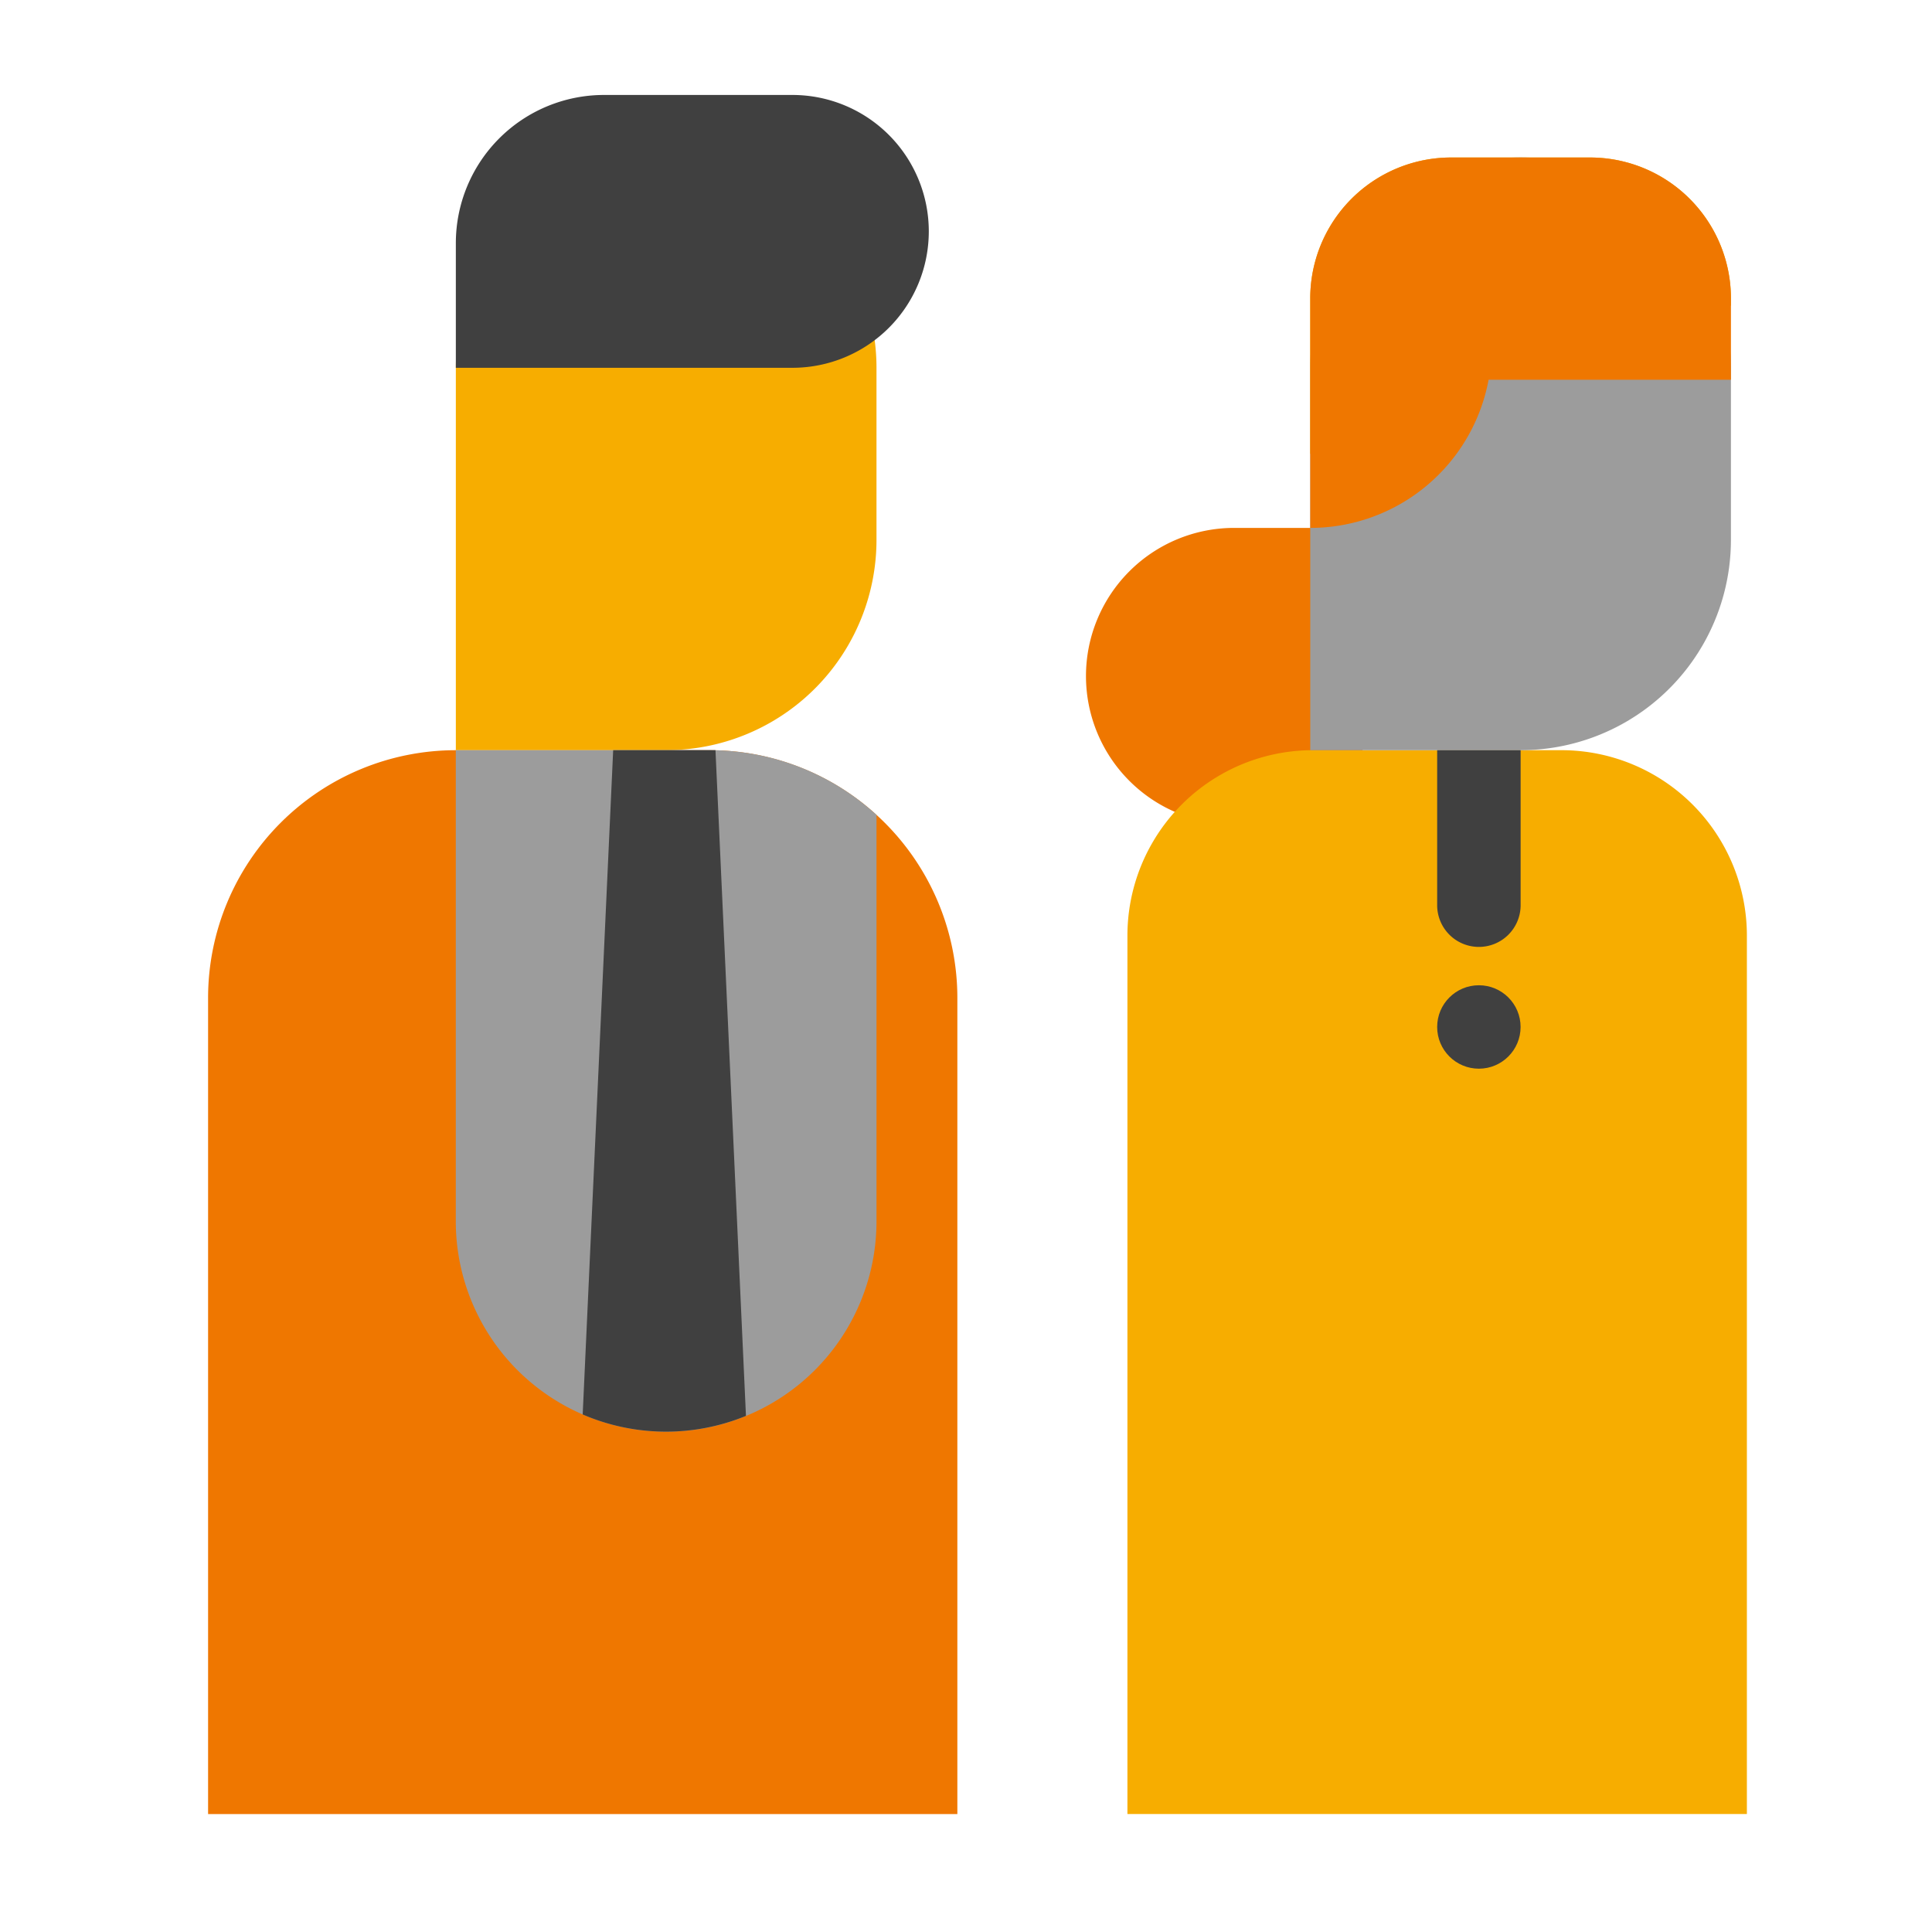 <svg id="Ebene_1" data-name="Ebene 1" xmlns="http://www.w3.org/2000/svg" viewBox="0 0 250 250"><defs><style>.cls-1{fill:#ef7700;}.cls-2{fill:#f7ad00;}.cls-3{fill:#9c9c9c;}.cls-4{fill:#404040;}</style></defs><path class="cls-1" d="M159.7,68.31h19.175a0,0,0,0,1,0,0V87.485A19.175,19.175,0,0,1,159.7,106.659h0a19.175,19.175,0,0,1-19.175-19.175v0A19.175,19.175,0,0,1,159.7,68.31Z"/><path class="cls-1" d="M123.882,129.13V234.74H26.926V129.13A32.06,32.06,0,0,1,58.98,97.076H91.827a32.064,32.064,0,0,1,32.055,32.054Z"/><path class="cls-2" d="M86.2,20.376h0a27.217,27.217,0,0,1,27.217,27.217V69.857A27.217,27.217,0,0,1,86.2,97.074H58.986a0,0,0,0,1,0,0V47.593A27.217,27.217,0,0,1,86.2,20.376Z"/><path class="cls-3" d="M113.418,105.443v52.6a27.219,27.219,0,1,1-54.438,0V97.076H91.827a31.879,31.879,0,0,1,21.591,8.367Z"/><path class="cls-4" d="M92.582,97.076l3.945,86.138A27.251,27.251,0,0,1,75.4,183.03l3.945-85.954Z"/><path class="cls-2" d="M169.889,97.074h32.157a24,24,0,0,1,24,24V234.736a0,0,0,0,1,0,0H145.888a0,0,0,0,1,0,0V121.075A24,24,0,0,1,169.889,97.074Z"/><path class="cls-3" d="M196.764,20.376h0a27.217,27.217,0,0,1,27.217,27.217V69.857a27.217,27.217,0,0,1-27.217,27.217H169.547a0,0,0,0,1,0,0V47.593A27.217,27.217,0,0,1,196.764,20.376Z"/><path class="cls-2" d="M223.983,38.617v.934h-31.36a23.462,23.462,0,0,1-23.078,19.17v-20.1A18.233,18.233,0,0,1,187.78,20.381h17.967A18.233,18.233,0,0,1,223.983,38.617Z"/><path class="cls-1" d="M223.983,38.617V49.14h-31.36a23.462,23.462,0,0,1-23.078,19.17V38.617A18.233,18.233,0,0,1,187.78,20.381h17.967A18.233,18.233,0,0,1,223.983,38.617Z"/><path class="cls-4" d="M185.968,97.074h10.8a0,0,0,0,1,0,0V117.13a5.4,5.4,0,0,1-5.4,5.4h0a5.4,5.4,0,0,1-5.4-5.4V97.074a0,0,0,0,1,0,0Z"/><circle class="cls-4" cx="191.366" cy="132.89" r="5.398"/><path class="cls-4" d="M78.162,12.288h24.372A17.652,17.652,0,0,1,120.186,29.94v0a17.652,17.652,0,0,1-17.652,17.652H58.986a0,0,0,0,1,0,0V31.464A19.176,19.176,0,0,1,78.162,12.288Z"/></svg>